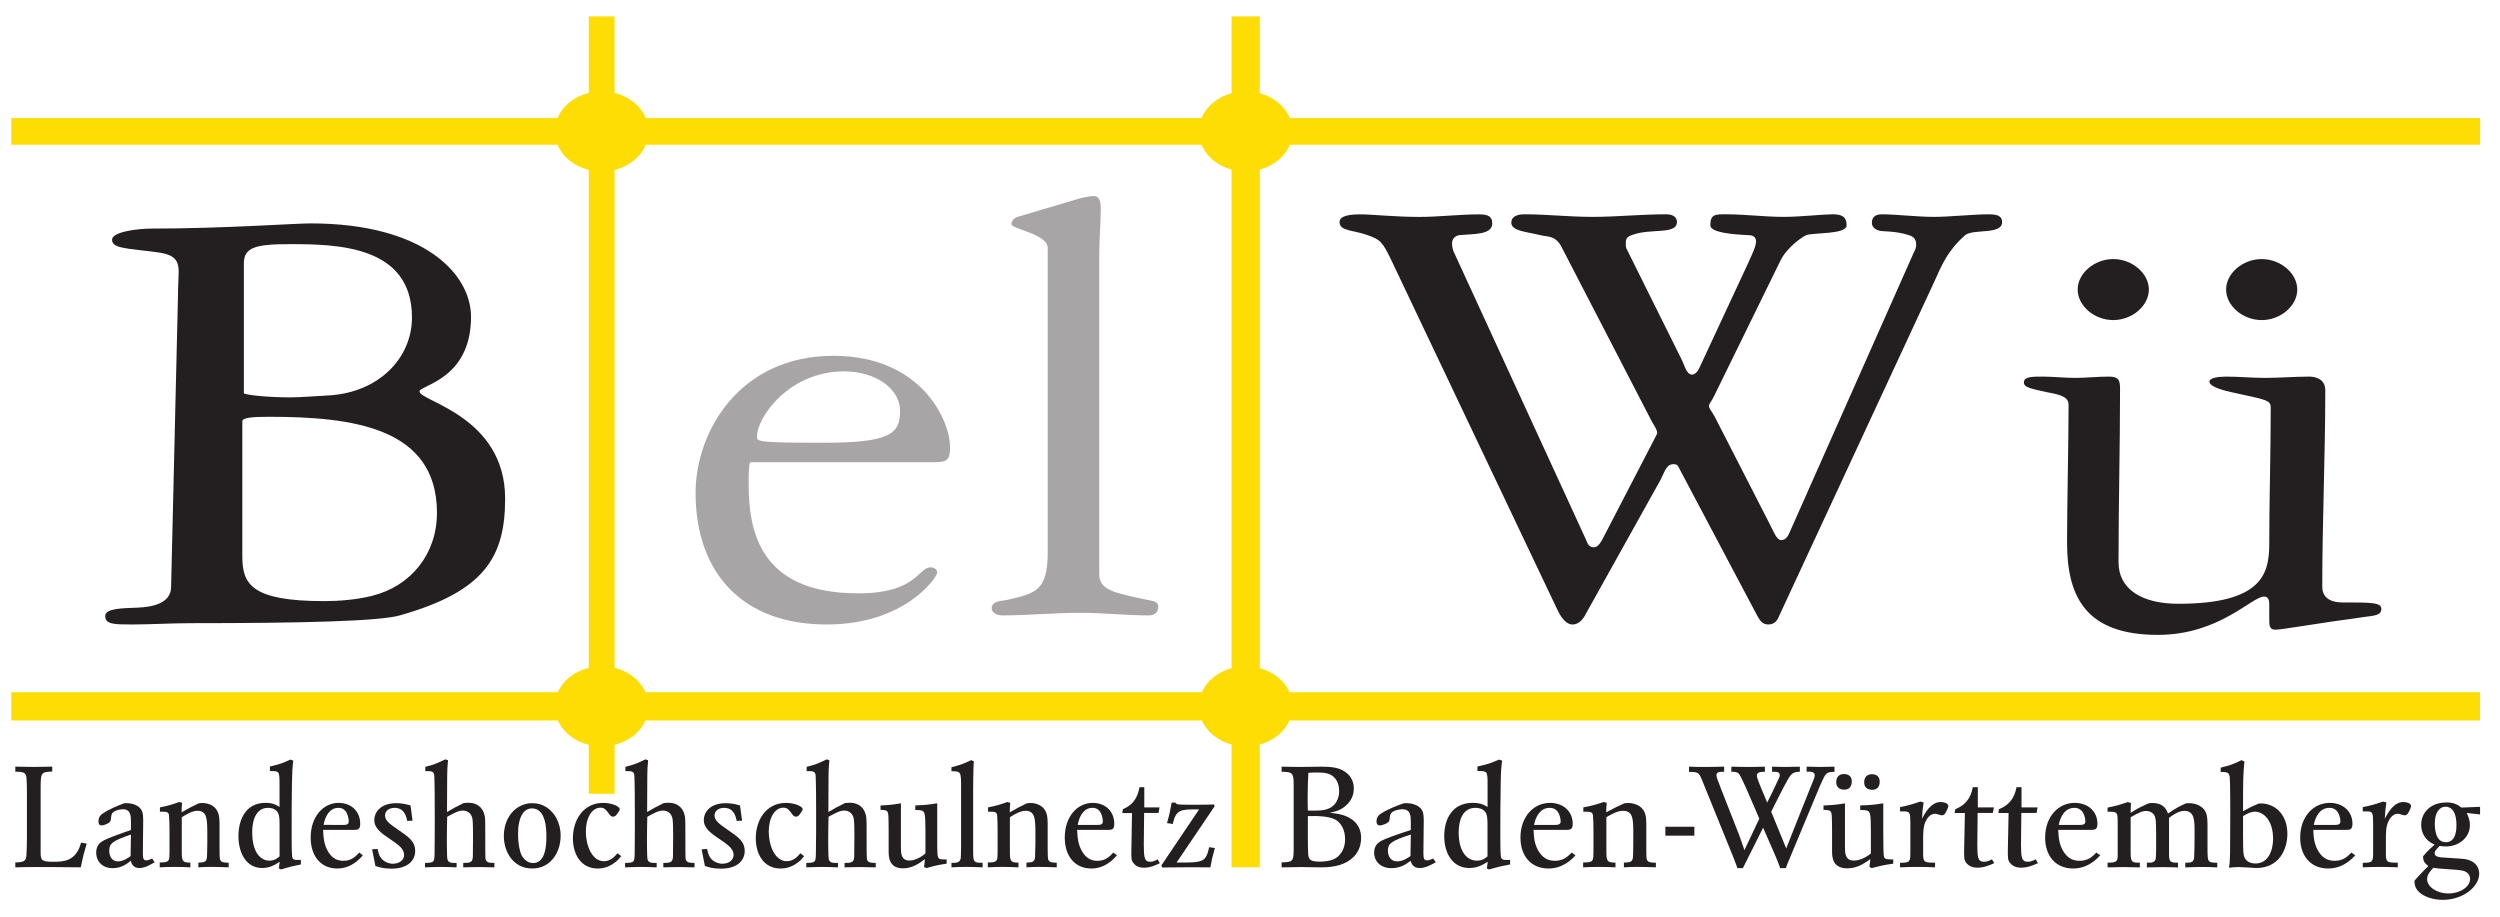 <?xml version="1.0" encoding="utf-8"?>
<!-- Generator: Adobe Illustrator 16.0.4, SVG Export Plug-In . SVG Version: 6.00 Build 0)  -->
<!DOCTYPE svg PUBLIC "-//W3C//DTD SVG 1.1//EN" "http://www.w3.org/Graphics/SVG/1.1/DTD/svg11.dtd">
<svg version="1.1" id="Layer_1" xmlns="http://www.w3.org/2000/svg" xmlns:xlink="http://www.w3.org/1999/xlink" x="0px" y="0px"
	 width="177.667px" height="65.165px" viewBox="27.833 -21.165 177.667 65.165"
	 enable-background="new 27.833 -21.165 177.667 65.165" xml:space="preserve">
<g id="g3039_1_">
	<g id="g3045_1_" transform="scale(1,-1)">
		<g>
			<path fill="none" d="M87.814-5.226c-3.875,0-6.188-3.229-6.188-4.659c0-0.324,0.105-0.416,4.681-0.416
				c4.737,0,5.491,0.6,5.491,2.261C91.798-6.472,90.076-5.226,87.814-5.226z"/>
			<path fill="#A7A5A6" d="M87.061-4.121c-6.673,0-9.795-5.397-9.795-9.731c0-5.767,3.392-9.364,9.311-9.364
				c5.597,0,7.858,3.366,7.858,3.689c0,0.232-0.215,0.37-0.484,0.37c-0.863,0-0.969-1.846-5.113-1.846
				c-6.566,0-7.802,3.828-7.802,7.704c0,0.739,0,1.337,0.106,1.615h13.13c0.917,0,1.077,0.23,1.077,1.061
				C95.349-8.641,93.251-4.121,87.061-4.121z M86.31-10.3c-4.576,0-4.683,0.092-4.683,0.416c0,1.43,2.313,4.659,6.189,4.659
				c2.262,0,3.984-1.247,3.984-2.813C91.798-9.701,91.044-10.3,86.31-10.3z"/>
			<path fill="#A7A5A6" d="M109.342-21.462c-2.368,0.507-3.39,0.69-3.39,1.845v22.6c0,1.154,0.107,2.26,0.107,3.321
				c0,0.324,0,0.923-0.484,0.923c-0.323,0-0.754-0.091-1.078-0.184l-4.357-1.292c-0.271-0.091-0.431-0.325-0.431-0.508
				c0-0.37,2.583-0.69,2.583-1.705v-21.633c0-2.768-0.914-2.905-2.85-3.367c-0.376-0.092-1.132-0.046-1.132-0.601
				c0-0.322,0.377-0.507,0.756-0.507c1.827,0,3.711,0.185,5.542,0.185c1.614,0,3.282-0.185,4.898-0.185
				c0.321,0,0.644,0.185,0.644,0.601C110.151-21.554,109.772-21.554,109.342-21.462z"/>
		</g>
		<g>
			<path fill="none" d="M113.225,10.878H73.727c-0.358-0.866-1.182-1.534-2.218-1.789v-35.383c1.015-0.249,1.828-0.894,2.198-1.734
				h39.539c0.357,0.816,1.136,1.444,2.11,1.711v35.43C114.361,9.384,113.573,10.037,113.225,10.878z"/>
			<path fill="#FDDD04" d="M119.498,10.878h84.587v1.897h-84.587c-0.348,0.842-1.136,1.495-2.134,1.765V20h-2.007v-5.459
				c-0.996-0.272-1.784-0.925-2.132-1.765H73.727c-0.358,0.866-1.182,1.533-2.218,1.789V20h-1.834v-5.436
				c-1.037-0.255-1.86-0.923-2.217-1.789H28.638v-1.897h38.821c0.357-0.866,1.18-1.534,2.217-1.789v-35.383
				c-1.016-0.249-1.828-0.894-2.196-1.734H28.638v-2.006h38.841c0.368-0.841,1.181-1.485,2.196-1.734v-3.474h1.834v3.474
				c1.017,0.249,1.831,0.893,2.198,1.734h39.536c0.358-0.817,1.138-1.446,2.111-1.712v-8.726h2.007v8.726
				c0.978,0.266,1.754,0.895,2.112,1.712h84.607v2.006h-84.606c-0.358,0.816-1.136,1.444-2.111,1.711v35.43
				C118.36,9.384,119.149,10.036,119.498,10.878z M113.247-28.028H73.708c-0.37,0.841-1.184,1.485-2.199,1.734V9.089
				c1.037,0.255,1.86,0.923,2.218,1.789h39.498c0.346-0.841,1.134-1.496,2.131-1.766v-35.43
				C114.382-26.582,113.604-27.212,113.247-28.028z"/>
		</g>
		<g>
			<path fill="none" d="M132.69-36.245c-1.178,0-1.191-1.464-1.191-1.736c0-1.494,0.674-2.018,1.293-2.018
				c0.374,0,0.574,0.152,0.758,0.303v2.259c0,0.455-0.024,0.698-0.148,0.889C133.2-36.276,132.867-36.245,132.69-36.245z"/>
			<path fill="none" d="M126.467-39.304c0-0.292,0.14-0.745,0.659-0.745c0.373,0,0.683,0.202,0.943,0.373l0.027,1.534
				C126.691-38.598,126.467-38.779,126.467-39.304z"/>
			<path fill="none" d="M51.242-6.934c3.552,0.23,5.867,2.675,5.867,5.536c0,5.119-5.328,5.212-8.666,5.212
				c-2.476,0-3.282-0.23-3.282-1.384v-9.224c0.377-0.14,1.775-0.278,3.282-0.278C49.2-7.072,50.328-6.981,51.242-6.934z"/>
			<path fill="none" d="M122.73-37.082c-0.499,0.262-1.295,0.262-1.952,0.252c0-0.493-0.012-2.342,0.026-2.723
				c0.037-0.374,0.16-0.516,0.822-0.516c0.868,0,1.178,0.272,1.29,0.363c0.372,0.334,0.51,0.785,0.51,1.229
				C123.423-37.77,123.114-37.294,122.73-37.082z"/>
			<path fill="none" d="M50.867-21.554c1.074,0,2.259,0.092,3.392,0.37c2.796,0.692,4.626,2.998,4.626,5.903
				c0,6.086-6.028,6.825-11.948,6.825c-1.076,0-1.885-0.045-1.885-0.323v-9.593C45.054-20.355,45.7-21.554,50.867-21.554z"/>
			<path fill="none" d="M138.744-37.202c0,0.22-0.089,0.553-0.261,0.745c-0.164,0.172-0.348,0.213-0.525,0.213
				c-0.667,0-1.005-0.644-1.104-1.211h1.503C138.556-37.455,138.744-37.438,138.744-37.202z"/>
			<path fill="none" d="M122.28-36.285c0.212,0.092,0.723,0.403,0.723,1.242c0,0.304-0.074,0.727-0.41,1.019
				c-0.25,0.212-0.548,0.292-1.157,0.292c-0.213,0-0.408-0.011-0.619-0.021c-0.026-0.514-0.05-0.907-0.05-1.623
				c0-0.353,0-0.706,0.012-1.061C121.499-36.447,121.896-36.457,122.28-36.285z"/>
			<path fill="none" d="M52.619-37.202c0,0.22-0.082,0.553-0.246,0.745c-0.153,0.172-0.33,0.213-0.496,0.213
				c-0.634,0-0.951-0.644-1.046-1.211h1.425C52.444-37.455,52.619-37.438,52.619-37.202z"/>
			<path fill="none" d="M46.887-36.245c-1.12,0-1.131-1.464-1.131-1.736c0-1.494,0.637-2.018,1.224-2.018
				c0.352,0,0.543,0.152,0.717,0.303v2.259c0,0.455-0.022,0.698-0.141,0.889C47.369-36.276,47.051-36.245,46.887-36.245z"/>
			<path fill="none" d="M35.595-39.304c0-0.292,0.129-0.745,0.623-0.745c0.354,0,0.647,0.202,0.894,0.373l0.024,1.534
				C35.808-38.598,35.595-38.779,35.595-39.304z"/>
			<path fill="none" d="M106.209-37.202c0,0.22-0.083,0.553-0.247,0.745c-0.154,0.172-0.329,0.213-0.495,0.213
				c-0.637,0-0.951-0.644-1.046-1.211h1.421C106.032-37.455,106.209-37.438,106.209-37.202z"/>
			<path fill="none" d="M176.032-37.202c0,0.22-0.089,0.553-0.263,0.745c-0.162,0.172-0.348,0.213-0.52,0.213
				c-0.671,0-1.007-0.644-1.106-1.211h1.504C175.844-37.455,176.032-37.438,176.032-37.202z"/>
			<path fill="none" d="M200.32-41.32c0-0.525,0.67-1.01,1.515-1.01c0.873,0,1.54,0.495,1.54,1.028c0,0.181-0.072,0.343-0.212,0.444
				c-0.212,0.173-0.47,0.192-1.266,0.244c-0.794,0.057-0.821,0.057-1.13,0.108C200.566-40.716,200.32-40.978,200.32-41.32z"/>
			<path fill="none" d="M65.595-36.285c-0.509-0.031-0.944-0.523-0.944-1.856c0-0.577,0.094-1.15,0.249-1.464
				c0.175-0.333,0.47-0.564,0.823-0.564c0.942,0,0.942,1.451,0.942,1.935C66.665-37.871,66.665-36.234,65.595-36.285z"/>
			<path fill="none" d="M188.082-36.518c-0.298,0-0.57-0.152-0.843-0.312v-1.292c0-0.819,0-1.293,0.061-1.525
				c0.076-0.322,0.36-0.554,0.821-0.554c0.906,0,1.253,0.929,1.253,1.744C189.374-37.082,188.654-36.518,188.082-36.518z"/>
			<path fill="none" d="M194.158-37.202c0,0.22-0.088,0.553-0.263,0.745c-0.161,0.172-0.345,0.213-0.52,0.213
				c-0.672,0-1.008-0.644-1.106-1.211h1.503C193.971-37.455,194.158-37.438,194.158-37.202z"/>
			<path fill="none" d="M201.599-36.162c-0.359-0.023-0.733-0.343-0.733-1.213c0-0.343,0.049-0.698,0.199-0.968
				c0.063-0.1,0.212-0.343,0.595-0.343c0.747,0,0.747,0.998,0.747,1.211c0,0.443-0.075,0.704-0.149,0.879
				C202.074-36.205,201.75-36.156,201.599-36.162z"/>
			<path fill="#231F20" d="M37.25-23.214c1.237,0,2.851,0.092,4.144,0.092c7.966,0,13.4,0.138,14.855,0.553
				c6.026,1.706,7.482,4.151,7.482,8.302c0,5.859-6.084,6.918-6.084,7.611c0,0.46,3.66,0.831,3.66,5.305
				c0,3.043-3.336,6.64-11.409,6.64c-1.132,0-6.191-0.368-11.303-0.368c-0.97,0-2.799-0.231-2.799-0.784
				c0-0.553,0.753-0.599,2.26-0.783c1.614-0.185,2.476-0.231,2.476-1.477c0-0.415-0.053-1.153-0.053-1.844l-0.486-20.574
				c0-1.106-1.182-1.43-2.368-1.476c-1.13-0.045-2.313-0.045-2.313-0.599C35.313-23.214,35.957-23.214,37.25-23.214z M45.162,2.43
				c0,1.154,0.807,1.384,3.282,1.384c3.337,0,8.666-0.092,8.666-5.212c0-2.86-2.315-5.306-5.867-5.536
				c-0.915-0.047-2.043-0.14-2.798-0.14c-1.507,0-2.905,0.14-3.282,0.278V2.43z M45.054-8.777c0,0.275,0.808,0.322,1.885,0.322
				c5.919,0,11.947-0.738,11.947-6.825c0-2.906-1.829-5.212-4.626-5.904c-1.132-0.275-2.316-0.37-3.392-0.37
				c-5.167,0-5.814,1.2-5.814,3.185V-8.777z"/>
			<path fill="#231F20" d="M188.564-1.582c1.346,0,2.529,1.014,2.529,2.169c0,1.152-1.184,2.167-2.529,2.167
				c-1.345,0-2.529-1.014-2.529-2.167C186.035-0.568,187.219-1.582,188.564-1.582z"/>
			<path fill="#231F20" d="M173.278-6.702c0.647-0.138,1.562-0.23,1.562-0.876c0-2.722-0.108-7.01-0.108-9.825
				c0-3.921,1.398-6.551,6.457-6.551c4.36,0,6.676,2.722,7.538,2.722c0.27,0,0.375-0.184,0.375-0.554v-1.062
				c0-0.414,0-0.737,0.431-0.737c0.485,0,2.692,0.415,6.457,0.923c0.809,0.092,1.078,0.186,1.078,0.553
				c0,0.461-0.7,0.461-2.798,0.461c-0.484,0-1.401,0.14-1.401,1.106c0,4.661,0.215,9.319,0.215,13.976
				c0,0.829-0.754,0.967-1.129,0.967c-1.078,0-2.102-0.091-3.176-0.091c-0.917,0-1.831,0.091-2.746,0.091
				c-0.591,0-1.184-0.091-1.184-0.366c0-0.37,1.131-0.647,1.56-0.741c2.53-0.553,2.797-0.553,2.797-1.106
				c0-3.273-0.106-6.593-0.106-9.872c-0.052-1.889-0.483-4.059-6.457-4.059c-2.639,0-4.253,1.061-4.253,2.953
				c0,4.106,0.108,8.21,0.108,12.315c0,0.646-0.108,0.876-0.809,0.876c-0.807,0-1.614-0.091-2.367-0.091
				c-0.807,0-1.56,0.091-2.315,0.091c-0.753,0-1.344,0-1.344-0.414C171.665-6.332,171.989-6.426,173.278-6.702z"/>
			<path fill="#231F20" d="M178.015-1.582c1.344,0,2.531,1.014,2.531,2.169c0,1.152-1.188,2.167-2.531,2.167
				s-2.529-1.014-2.529-2.167C175.486-0.568,176.671-1.582,178.015-1.582z"/>
			<path fill="#231F20" d="M146.768-11.822c0.148,0,0.293-0.045,0.342-0.185l5.617-10.609c0.193-0.323,0.338-0.598,0.773-0.598
				c0.389,0,0.583,0.229,0.681,0.413l11.091,23.894c0.582,1.292,0.97,2.26,2.229,3.366c0.581,0.461,2.618,0,2.618,0.923
				c0,0.459-0.39,0.553-0.973,0.553c-1.064,0-2.76-0.183-3.875-0.183c-1.209,0-2.712,0.183-3.68,0.183
				c-0.339,0-0.729-0.092-0.729-0.601c0-0.275,0.195-0.46,0.485-0.553c0.292-0.093,1.115,0,2.132-0.323
				c0.29-0.091,0.532-0.23,0.532-0.693c0-0.229-0.097-0.413-0.194-0.598l-8.862-19.971c-0.097-0.185-0.243-0.414-0.533-0.414
				c-0.34,0-0.534,0.597-0.873,1.244l-3.877,7.566c-0.241,0.412-0.389,0.552-0.389,0.736c0,0.141,0.196,0.323,0.389,0.738
				l4.701,9.595c0.483,0.968,1.597,1.707,1.84,1.799c0.629,0.185,2.855,0.045,2.855,0.692c0,0.645-0.387,0.784-1.016,0.784
				s-2.325-0.184-3.439-0.184c-1.404,0-2.762,0.184-4.117,0.184c-0.775,0-1.115,0-1.115-0.784c0-0.507,1.551-0.646,2.615-0.692
				c0.291,0,0.633-0.047,0.633-0.459c0-0.324-0.244-0.83-0.534-1.477l-3.392-7.288c-0.096-0.231-0.291-0.693-0.63-0.693
				c-0.387,0-0.534,0.693-0.727,1.062l-3.876,7.795c-0.096,0.14-0.096,0.323-0.096,0.459c0,0.232,0,0.461,0.436,0.601
				c1.309,0.507,3.197,0,3.197,0.923c0,0.459-0.438,0.553-0.772,0.553c-1.746,0-3.49-0.184-5.234-0.184
				c-1.646,0-3.244,0.184-4.843,0.184c-0.146,0-0.92,0-0.92-0.601c0-0.598,1.114-0.644,2.035-0.875c0.533-0.14,1.116,0,1.549-0.876
				l6.349-12.27c0.095-0.231,0.435-0.644,0.435-0.921c0-0.047-0.097-0.232-0.242-0.51l-3.681-7.101
				c-0.147-0.232-0.292-0.509-0.582-0.509c-0.34,0-0.436,0.23-0.582,0.599l-9.347,20.341c-0.096,0.185-0.146,0.46-0.146,0.644
				c0,0.37,0.241,0.553,0.533,0.6c0.968,0.093,2.324,0,2.324,0.829c0,0.462-0.244,0.646-0.92,0.646
				c-1.404,0-2.859-0.183-4.264-0.183c-1.695,0-3.341,0.183-4.215,0.183c-1.209,0-1.453-0.276-1.453-0.553
				c0-0.646,0.97-0.553,1.988-0.923c0.921-0.323,1.065-0.46,1.743-1.891l11.722-24.675c0.436-0.969,0.871-1.107,1.113-1.107
				c0.387,0,0.679,0.321,0.822,0.553l5.426,9.732C146.139-12.375,146.24-11.822,146.768-11.822z"/>
			<path fill="#231F20" d="M31.603-40.078c-0.848,0-0.882,0.121-0.882,0.714v4.643c0.011,0.979,0.047,1.019,0.825,1.059v0.344
				c-0.436-0.01-0.883-0.02-1.319-0.02c-0.435,0-0.86,0.01-1.306,0.02v-0.354c0.518-0.021,0.729-0.03,0.789-0.383
				c0.023-0.171,0.035-0.666,0.035-0.867v-3.542c0-0.374-0.012-0.871-0.035-1.162c-0.012-0.19-0.059-0.302-0.153-0.382
				c-0.118-0.072-0.164-0.092-0.636-0.123v-0.342c0.542,0.011,0.812,0.021,1.471,0.021c0.424,0,1.353,0,3.178-0.021
				c0.165,0.766,0.213,0.979,0.424,1.686l-0.401,0.069C33.242-40.078,32.299-40.078,31.603-40.078z"/>
			<path fill="#231F20" d="M38.233-39.979c-0.236,0-0.236,0.193-0.247,0.495l0.023,2.25c0,0.404,0,0.687-0.188,0.929
				c-0.246,0.312-0.742,0.424-1.165,0.385c-0.424-0.162-1.106-0.434-1.519-0.729c-0.118-0.069-0.305-0.229-0.305-0.553
				c0-0.253,0.119-0.292,0.235-0.292c0.142,0,0.459,0.13,0.555,0.231c0.081,0.08,0.081,0.108,0.116,0.422
				c0.025,0.172,0.071,0.323,0.483,0.446c0.059,0.011,0.201,0.049,0.354,0.049c0.564,0,0.564-0.507,0.564-0.917v-0.557
				c-0.775-0.273-1.731-0.593-2.072-0.825c-0.105-0.072-0.399-0.264-0.399-0.797c0-0.567,0.413-1.091,1.165-1.091
				c0.636,0,1.023,0.312,1.295,0.523c0.046-0.181,0.153-0.514,0.612-0.514c0.389,0,0.789,0.241,1.083,0.412l-0.176,0.264
				C38.539-39.897,38.362-39.979,38.233-39.979z M37.114-39.676c-0.247-0.171-0.542-0.373-0.894-0.373
				c-0.494,0-0.623,0.453-0.623,0.745c0,0.524,0.212,0.706,1.542,1.162L37.114-39.676z"/>
			<path fill="#231F20" d="M43.459-39.856c-0.024,0.13-0.024,0.645-0.024,0.807v1.734c-0.012,0.437-0.023,1.001-0.647,1.294
				c-0.271,0.121-0.53,0.142-0.825,0.101c-0.529-0.253-0.706-0.343-1.223-0.646c0,0.353,0.011,0.412,0.035,0.675l-0.199,0.062
				c-0.601-0.213-0.754-0.254-1.378-0.385v-0.304c0.471,0,0.612,0,0.647-0.262c0.023-0.213,0.035-0.688,0.035-1.221v-1
				c0-0.364,0-0.533-0.012-0.765c-0.023-0.304-0.178-0.364-0.684-0.364v-0.343c0.341,0.021,0.695,0.029,1.037,0.029
				c0.376,0,0.765-0.008,1.142-0.029v0.334c-0.6,0-0.612,0.132-0.612,0.887v2.342c0.377,0.231,0.753,0.455,1.118,0.455
				c0.672,0,0.682-0.607,0.696-1.394v-0.927c-0.012-0.687-0.012-0.839-0.023-0.949c-0.025-0.384-0.2-0.395-0.612-0.414v-0.333
				c0.27,0.011,0.471,0.031,0.883,0.031c0.458,0,0.846-0.021,1.271-0.031v0.325C43.696-40.132,43.507-40.12,43.459-39.856z"/>
			<path fill="#231F20" d="M48.594-39.676c-0.035,0.283-0.035,1.17-0.035,1.513c0,1.149,0,2.532,0.022,3.673
				c0.013,0.827,0.035,1.091,0.094,1.596l-0.199,0.079c-0.601-0.271-0.741-0.323-1.46-0.494v-0.321c0.659,0,0.682,0,0.682-0.899
				v-1.655c-0.211,0.132-0.447,0.293-1,0.293c-1.401,0-1.92-1.182-1.92-2.371c0-1.171,0.542-2.259,1.682-2.259
				c0.564,0,0.918,0.231,1.249,0.444l-0.059-0.476l0.164-0.071c0.612,0.191,0.8,0.235,1.4,0.355v0.321h-0.258
				C48.768-39.948,48.617-39.938,48.594-39.676z M47.698-39.696c-0.176-0.151-0.366-0.303-0.717-0.303
				c-0.588,0-1.224,0.523-1.224,2.018c0,0.272,0.011,1.736,1.131,1.736c0.165,0,0.483-0.031,0.672-0.303
				c0.118-0.191,0.141-0.435,0.141-0.888v-2.261H47.698z"/>
			<path fill="#231F20" d="M52.243-40.009c-0.378,0-0.755,0.12-1.061,0.605c-0.341,0.532-0.364,1.108-0.387,1.593h2.225
				c0.282,0,0.411,0.063,0.411,0.436c0,0.868-0.624,1.482-1.531,1.482c-1.105,0-1.988-0.988-1.988-2.463
				c0-1.361,0.755-2.201,1.884-2.201c1.001,0,1.613,0.688,1.824,0.94l-0.259,0.192C53.114-39.696,52.809-40.009,52.243-40.009z
				 M51.876-36.245c0.166,0,0.341-0.04,0.496-0.212c0.165-0.192,0.246-0.525,0.246-0.745c0-0.235-0.174-0.256-0.363-0.256H50.83
				C50.925-36.891,51.242-36.245,51.876-36.245z"/>
			<path fill="#231F20" d="M56.14-37.811c-0.625,0.425-0.943,0.668-0.943,1.019c0,0.293,0.234,0.545,0.683,0.545
				c0.682,0,0.825-0.606,0.893-0.929l0.379,0.021l-0.144,1.08c-0.293,0.081-0.586,0.16-1.011,0.16c-1.199,0-1.564-0.726-1.564-1.18
				c0-0.607,0.47-0.938,1.212-1.434c0.481-0.334,0.906-0.614,0.906-1.059c0-0.326-0.28-0.628-0.789-0.628
				c-0.305,0-0.553,0.121-0.706,0.252c-0.271,0.231-0.332,0.534-0.389,0.8l-0.39-0.031l0.236-1.182
				c0.305-0.1,0.589-0.191,1.142-0.191c1.235,0,1.684,0.654,1.684,1.251C57.341-38.626,56.868-38.312,56.14-37.811z"/>
			<path fill="#231F20" d="M62.332-39.828c-0.011,0.144-0.011,0.777-0.011,0.948c0,1.474,0,1.737-0.023,1.947
				c-0.05,0.384-0.214,0.676-0.483,0.857c-0.273,0.181-0.588,0.222-1.024,0.173c-0.579-0.284-0.72-0.364-1.19-0.639l0.012,2.574
				c0.012,0.504,0.012,0.595,0.06,1.101l-0.189,0.069c-0.646-0.313-0.8-0.373-1.425-0.533v-0.304c0.398,0,0.565,0,0.625-0.222
				c0.046-0.213,0.046-2.462,0.046-2.927c0-0.866,0-1.735-0.012-2.601c-0.012-0.737-0.012-0.758-0.683-0.777v-0.313
				c0.389,0.011,0.765,0.031,1.141,0.031c0.377,0,0.765-0.021,1.106-0.031v0.313c-0.364,0-0.565,0-0.646,0.241
				c-0.047,0.133-0.047,1.243-0.047,1.424c0,0.516,0.012,1.068,0.024,1.616c0.508,0.28,0.813,0.442,1.118,0.442
				c0.341,0,0.625-0.213,0.684-0.626c0.034-0.23,0.034-1.019,0.034-1.28c0-0.363-0.011-1.23-0.011-1.374
				c-0.025-0.394-0.166-0.443-0.684-0.443v-0.313c0.389,0.011,0.777,0.021,1.177,0.021c0.34,0,0.697-0.01,1.037-0.021v0.313
				C62.604-40.15,62.366-40.15,62.332-39.828z"/>
			<path fill="#231F20" d="M65.582-35.913c-0.282,0-0.646-0.121-0.884-0.262c-0.729-0.437-1.06-1.253-1.06-2.068
				c0-1.079,0.625-2.313,2.024-2.313c1.238,0,2.014,1.062,2.014,2.344c0,0.998-0.529,1.595-0.637,1.695
				C66.522-35.952,65.935-35.913,65.582-35.913z M65.722-40.17c-0.353,0-0.647,0.231-0.823,0.564
				c-0.154,0.313-0.25,0.887-0.25,1.464c0,1.332,0.437,1.825,0.944,1.856c1.069,0.051,1.069-1.586,1.069-1.947
				C66.665-38.719,66.665-40.17,65.722-40.17z"/>
			<path fill="#231F20" d="M70.75-40.039c-0.836,0-1.284,1.1-1.284,2.108c0,0.989,0.438,1.696,1.036,1.696
				c0.282,0,0.378-0.12,0.611-0.435c0.072-0.102,0.154-0.203,0.284-0.203c0.162,0,0.234,0.102,0.376,0.314
				c0.048,0.06,0.104,0.14,0.104,0.221c0,0.181-0.539,0.444-1.175,0.444c-1.438,0-2.155-1.242-2.155-2.512
				c0-1.12,0.553-2.152,1.765-2.152c0.52,0,0.931,0.203,1.247,0.446c0.202,0.162,0.309,0.293,0.425,0.435l-0.271,0.203
				C71.528-39.696,71.232-40.039,70.75-40.039z"/>
			<path fill="#231F20" d="M76.553-39.828c-0.011,0.144-0.011,0.777-0.011,0.948c0,1.474,0,1.737-0.026,1.947
				c-0.046,0.384-0.212,0.676-0.481,0.857c-0.271,0.181-0.588,0.222-1.023,0.173c-0.576-0.284-0.72-0.364-1.189-0.639l0.012,2.574
				c0.011,0.504,0.011,0.595,0.058,1.101l-0.187,0.069c-0.647-0.313-0.804-0.373-1.427-0.533v-0.304c0.4,0,0.565,0,0.623-0.222
				c0.048-0.213,0.048-2.462,0.048-2.927c0-0.866,0-1.735-0.012-2.601c-0.011-0.737-0.011-0.758-0.682-0.777v-0.313
				c0.387,0.011,0.765,0.031,1.139,0.031c0.379,0,0.767-0.021,1.106-0.031v0.313c-0.364,0-0.564,0-0.646,0.241
				c-0.044,0.133-0.044,1.243-0.044,1.424c0,0.516,0.012,1.068,0.023,1.616c0.508,0.28,0.812,0.442,1.117,0.442
				c0.342,0,0.625-0.213,0.683-0.626c0.037-0.23,0.037-1.019,0.037-1.28c0-0.363-0.012-1.23-0.012-1.374
				c-0.026-0.394-0.165-0.443-0.685-0.443v-0.313c0.39,0.011,0.776,0.021,1.178,0.021c0.341,0,0.696-0.01,1.038-0.021v0.313
				C76.826-40.15,76.587-40.15,76.553-39.828z"/>
			<path fill="#231F20" d="M79.555-37.811c-0.624,0.425-0.941,0.668-0.941,1.019c0,0.293,0.235,0.545,0.683,0.545
				c0.684,0,0.825-0.606,0.894-0.929l0.379,0.021l-0.144,1.08c-0.292,0.081-0.588,0.16-1.012,0.16c-1.2,0-1.564-0.726-1.564-1.18
				c0-0.607,0.47-0.938,1.212-1.434c0.481-0.334,0.906-0.614,0.906-1.059c0-0.326-0.281-0.628-0.789-0.628
				c-0.307,0-0.553,0.121-0.708,0.252c-0.269,0.231-0.327,0.534-0.387,0.8l-0.389-0.031l0.234-1.182
				c0.307-0.1,0.59-0.191,1.144-0.191c1.235,0,1.684,0.654,1.684,1.251C80.759-38.626,80.285-38.312,79.555-37.811z"/>
			<path fill="#231F20" d="M83.749-40.039c-0.837,0-1.284,1.1-1.284,2.108c0,0.989,0.437,1.696,1.035,1.696
				c0.282,0,0.378-0.12,0.613-0.435c0.07-0.102,0.152-0.203,0.282-0.203c0.164,0,0.233,0.102,0.375,0.314
				c0.05,0.06,0.106,0.14,0.106,0.221c0,0.181-0.542,0.444-1.179,0.444c-1.435,0-2.154-1.242-2.154-2.512
				c0-1.12,0.556-2.152,1.768-2.152c0.517,0,0.931,0.203,1.248,0.446c0.2,0.162,0.306,0.293,0.423,0.435l-0.271,0.203
				C84.524-39.696,84.229-40.039,83.749-40.039z"/>
			<path fill="#231F20" d="M89.435-39.828c-0.013,0.144-0.013,0.777-0.013,0.948c0,1.474,0,1.737-0.026,1.947
				c-0.045,0.384-0.212,0.676-0.481,0.857c-0.271,0.181-0.587,0.222-1.022,0.173c-0.577-0.284-0.719-0.364-1.189-0.639l0.011,2.574
				c0.012,0.504,0.012,0.595,0.058,1.101l-0.186,0.069c-0.648-0.313-0.802-0.373-1.427-0.533v-0.304c0.4,0,0.565,0,0.625-0.222
				c0.048-0.213,0.048-2.462,0.048-2.927c0-0.866,0-1.735-0.016-2.601c-0.011-0.737-0.011-0.758-0.682-0.777v-0.313
				c0.39,0.011,0.766,0.031,1.142,0.031c0.377,0,0.765-0.021,1.108-0.031v0.313c-0.367,0-0.566,0-0.648,0.241
				c-0.046,0.133-0.046,1.243-0.046,1.424c0,0.516,0.013,1.068,0.023,1.616c0.505,0.28,0.814,0.442,1.118,0.442
				c0.341,0,0.626-0.213,0.684-0.626c0.036-0.23,0.036-1.019,0.036-1.28c0-0.363-0.013-1.23-0.013-1.374
				c-0.024-0.394-0.165-0.443-0.684-0.443v-0.313c0.39,0.011,0.776,0.021,1.177,0.021c0.342,0,0.697-0.01,1.037-0.021v0.313
				C89.704-40.15,89.468-40.15,89.435-39.828z"/>
			<path fill="#231F20" d="M94.45-39.393c-0.012,0.19-0.012,0.412-0.012,1.31v2.162c-0.638-0.101-0.79-0.121-1.557-0.152v-0.324
				c0.637-0.009,0.671-0.04,0.707-0.758c0-0.239,0.013-0.483,0.013-0.725v-1.605c-0.163-0.143-0.637-0.505-1.141-0.505
				c-0.602,0-0.602,0.546-0.602,0.969v3.098c-0.614-0.102-0.764-0.121-1.448-0.152v-0.312c0.329-0.012,0.507-0.021,0.542-0.275
				c0.035-0.18,0.035-1.129,0.035-1.381v-1.271c0-0.383,0-1.231,1.022-1.231c0.671,0,1.166,0.364,1.557,0.656l-0.061-0.566
				l0.165-0.069c0.694,0.19,0.847,0.222,1.437,0.312v0.302C94.542-39.919,94.472-39.919,94.45-39.393z"/>
			<path fill="#231F20" d="M97.016-39.837c-0.024,0.12-0.024,0.484-0.024,0.726v4.087c0,0.242,0.012,1.473,0.024,1.655l0.022,0.423
				l-0.174,0.092c-0.637-0.294-0.79-0.345-1.415-0.505v-0.284c0.672-0.009,0.685-0.009,0.685-1.148v-4.3
				c-0.013-0.504-0.013-0.645-0.025-0.726c-0.046-0.314-0.261-0.343-0.659-0.343v-0.313c0.365,0.021,0.742,0.031,1.106,0.031
				c0.367,0,0.73-0.021,1.109-0.031v0.323C97.263-40.15,97.064-40.15,97.016-39.837z"/>
			<path fill="#231F20" d="M102.315-39.856c-0.027,0.13-0.027,0.645-0.027,0.807v1.734c-0.011,0.437-0.022,1.001-0.645,1.294
				c-0.272,0.121-0.528,0.142-0.825,0.101c-0.529-0.253-0.707-0.343-1.224-0.646c0,0.353,0.01,0.412,0.034,0.675l-0.202,0.062
				c-0.597-0.213-0.754-0.254-1.377-0.385v-0.304c0.47,0,0.613,0,0.65-0.262c0.021-0.213,0.032-0.688,0.032-1.221v-1
				c0-0.364,0-0.533-0.015-0.765c-0.021-0.304-0.173-0.364-0.683-0.364v-0.343c0.342,0.021,0.697,0.029,1.037,0.029
				c0.377,0,0.767-0.008,1.142-0.029v0.334c-0.6,0-0.61,0.132-0.61,0.887v2.342c0.375,0.231,0.753,0.455,1.117,0.455
				c0.672,0,0.683-0.607,0.697-1.394v-0.927c-0.015-0.687-0.015-0.839-0.025-0.949c-0.024-0.384-0.201-0.395-0.611-0.414v-0.333
				c0.271,0.011,0.469,0.031,0.882,0.031c0.46,0,0.85-0.021,1.271-0.031v0.325C102.549-40.132,102.359-40.12,102.315-39.856z"/>
			<path fill="#231F20" d="M105.833-40.009c-0.377,0-0.752,0.12-1.06,0.605c-0.342,0.532-0.367,1.108-0.39,1.593h2.227
				c0.281,0,0.411,0.063,0.411,0.436c0,0.868-0.624,1.482-1.531,1.482c-1.106,0-1.988-0.988-1.988-2.463
				c0-1.361,0.753-2.201,1.883-2.201c1.001,0,1.613,0.688,1.825,0.94l-0.258,0.192C106.704-39.696,106.398-40.009,105.833-40.009z
				 M105.467-36.245c0.166,0,0.341-0.04,0.495-0.212c0.164-0.192,0.247-0.525,0.247-0.745c0-0.235-0.178-0.256-0.367-0.256h-1.421
				C104.516-36.891,104.833-36.245,105.467-36.245z"/>
			<path fill="#231F20" d="M109.578-40.078c-0.447,0-0.447,0.361-0.459,1.241l0.024,2.229h1.024l0.07,0.395h-1.082v1.435h-0.342
				c-0.06-0.312-0.2-1.161-1.177-1.563l-0.049-0.275h0.695l-0.045-2.534c-0.015-0.645-0.015-0.837,0.162-1.037
				c0.165-0.213,0.425-0.315,0.718-0.315c0.449,0,0.824,0.171,1.141,0.324l-0.152,0.271
				C109.929-39.999,109.766-40.078,109.578-40.078z"/>
			<path fill="#231F20" d="M111.45-40.132l2.707,4.005l-0.058,0.122c-0.366-0.01-0.73-0.021-1.144-0.021
				c-0.28,0-1.117,0-1.364,0.021c-0.165,0.023-0.189,0.07-0.215,0.132h-0.279c-0.118-0.656-0.141-0.797-0.33-1.453l0.409-0.068
				c0.238,1.046,0.554,1.046,1.873,1.037l-2.685-3.986l0.072-0.141c1.729,0.02,2.012,0.02,3.413,0.01
				c0.095,0.515,0.13,0.698,0.319,1.371l-0.4,0.063C113.521-40.132,113.332-40.141,111.45-40.132z"/>
			<path fill="#231F20" d="M123.871-37.043c-0.533,0.364-1.217,0.413-1.554,0.444c0.286,0.051,0.797,0.161,1.191,0.535
				c0.512,0.463,0.536,0.987,0.536,1.211c0,0.401-0.162,0.807-0.513,1.089c-0.483,0.395-1.091,0.444-1.799,0.444
				c-0.525-0.01-1.046-0.01-1.565-0.02c-0.425,0-0.832,0.01-1.254,0.02v-0.362c0.818,0,0.857-0.121,0.857-0.971v-4.72
				c-0.028-0.646-0.076-0.738-0.857-0.748v-0.354c0.457,0.011,0.932,0.021,1.401,0.021c0.214,0,1.17-0.021,1.355-0.021
				c0.437,0,1.578,0,2.311,0.697c0.236,0.222,0.584,0.665,0.584,1.401C124.568-37.871,124.356-37.356,123.871-37.043z
				 M120.816-33.754c0.211,0.011,0.406,0.021,0.619,0.021c0.609,0,0.907-0.082,1.157-0.292c0.336-0.292,0.41-0.715,0.41-1.019
				c0-0.837-0.511-1.15-0.723-1.242c-0.384-0.172-0.781-0.161-1.502-0.152c-0.012,0.353-0.012,0.705-0.012,1.061
				C120.766-34.661,120.79-34.268,120.816-33.754z M122.914-39.708c-0.109-0.091-0.422-0.36-1.29-0.36
				c-0.659,0-0.782,0.14-0.82,0.514c-0.037,0.383-0.025,2.231-0.025,2.725c0.655,0.009,1.452,0.009,1.949-0.252
				c0.387-0.214,0.696-0.688,0.696-1.394C123.423-38.92,123.289-39.372,122.914-39.708z"/>
			<path fill="#231F20" d="M129.25-39.979c-0.248,0-0.248,0.193-0.26,0.495l0.024,2.25c0,0.404,0,0.687-0.199,0.929
				c-0.261,0.312-0.783,0.424-1.23,0.385c-0.446-0.162-1.166-0.434-1.602-0.729c-0.123-0.069-0.326-0.229-0.326-0.553
				c0-0.253,0.129-0.292,0.252-0.292c0.149,0,0.483,0.13,0.584,0.231c0.087,0.08,0.087,0.108,0.122,0.422
				c0.027,0.172,0.075,0.323,0.51,0.446c0.062,0.011,0.212,0.049,0.375,0.049c0.595,0,0.595-0.507,0.595-0.917v-0.557
				c-0.821-0.273-1.826-0.593-2.186-0.825c-0.112-0.072-0.421-0.264-0.421-0.797c0-0.567,0.432-1.091,1.229-1.091
				c0.671,0,1.08,0.312,1.368,0.523c0.048-0.181,0.16-0.514,0.645-0.514c0.408,0,0.832,0.241,1.142,0.412l-0.187,0.264
				C129.574-39.897,129.388-39.979,129.25-39.979z M128.07-39.676c-0.261-0.171-0.57-0.373-0.943-0.373
				c-0.52,0-0.659,0.453-0.659,0.745c0,0.524,0.224,0.706,1.628,1.162L128.07-39.676z"/>
			<path fill="#231F20" d="M134.494-39.676c-0.037,0.283-0.037,1.17-0.037,1.513c0,1.149,0,2.532,0.027,3.673
				c0.012,0.827,0.036,1.091,0.098,1.596l-0.212,0.079c-0.637-0.271-0.781-0.323-1.54-0.494v-0.321c0.695,0,0.72,0,0.72-0.899
				v-1.655c-0.223,0.132-0.473,0.293-1.057,0.293c-1.478,0-2.024-1.182-2.024-2.371c0-1.171,0.572-2.259,1.777-2.259
				c0.597,0,0.968,0.231,1.315,0.444l-0.06-0.476l0.172-0.071c0.646,0.191,0.844,0.235,1.479,0.355v0.321h-0.274
				C134.682-39.948,134.519-39.938,134.494-39.676z M133.549-39.696c-0.187-0.151-0.385-0.303-0.759-0.303
				c-0.62,0-1.293,0.523-1.293,2.018c0,0.272,0.015,1.736,1.191,1.736c0.176,0,0.511-0.031,0.709-0.303
				c0.124-0.191,0.148-0.435,0.148-0.888v-2.261H133.549z"/>
			<path fill="#231F20" d="M138.346-40.009c-0.398,0-0.794,0.12-1.119,0.605c-0.361,0.532-0.387,1.108-0.408,1.593h2.347
				c0.299,0,0.435,0.063,0.435,0.436c0,0.868-0.656,1.482-1.614,1.482c-1.167,0-2.1-0.988-2.1-2.463
				c0-1.361,0.796-2.201,1.986-2.201c1.06,0,1.703,0.688,1.925,0.94l-0.272,0.192C139.264-39.696,138.941-40.009,138.346-40.009z
				 M137.958-36.245c0.178,0,0.361-0.04,0.525-0.212c0.172-0.192,0.261-0.525,0.261-0.745c0-0.235-0.188-0.256-0.387-0.256h-1.503
				C136.955-36.891,137.291-36.245,137.958-36.245z"/>
			<path fill="#231F20" d="M144.854-39.856c-0.024,0.13-0.024,0.645-0.024,0.807v1.734c-0.013,0.437-0.024,1.001-0.685,1.294
				c-0.285,0.121-0.559,0.142-0.867,0.101c-0.561-0.253-0.748-0.343-1.295-0.646c0,0.353,0.014,0.412,0.037,0.675l-0.21,0.062
				c-0.637-0.213-0.797-0.254-1.456-0.385v-0.304c0.499,0,0.646,0,0.686-0.262c0.023-0.213,0.036-0.688,0.036-1.221v-1
				c0-0.364,0-0.533-0.014-0.765c-0.024-0.304-0.187-0.364-0.72-0.364v-0.343c0.361,0.021,0.733,0.029,1.092,0.029
				c0.398,0,0.809-0.008,1.205-0.029v0.334c-0.632,0-0.646,0.132-0.646,0.887v2.342c0.397,0.231,0.797,0.455,1.182,0.455
				c0.707,0,0.719-0.607,0.73-1.394v-0.927c-0.009-0.687-0.009-0.839-0.023-0.949c-0.024-0.384-0.21-0.395-0.644-0.414v-0.333
				c0.285,0.011,0.496,0.031,0.932,0.031c0.484,0,0.893-0.021,1.341-0.031v0.325C145.103-40.132,144.906-40.12,144.854-39.856z"/>
			<rect x="146.185" y="-37.589" fill="#231F20" width="2.062" height="-0.634"/>
			<path fill="#231F20" d="M158.202-33.693v0.374c-0.335-0.01-0.683-0.02-1.02-0.02c-0.309,0-0.635,0.01-0.957,0.02v-0.354
				c0.312,0,0.575,0,0.575-0.263c0-0.08-0.025-0.171-0.063-0.264c-0.06-0.169-0.138-0.352-0.211-0.522
				c-0.099-0.251-1.653-4.138-1.752-4.408l-1.068,2.612c0.273,0.536,0.83,1.665,1.167,2.259c0.249,0.435,0.396,0.577,0.869,0.577
				v0.362c-0.349-0.01-0.696-0.02-1.031-0.02c-0.322,0-0.635,0.01-0.944,0.02v-0.362c0.337,0,0.548,0,0.548-0.242
				c0-0.092-0.036-0.183-0.125-0.354c-0.372-0.799-0.411-0.878-0.769-1.595l-0.448,1.08c-0.062,0.16-0.199,0.483-0.248,0.645
				c-0.014,0.069-0.037,0.132-0.037,0.192c0,0.273,0.31,0.273,0.57,0.273v0.362c-0.484-0.01-0.808-0.02-1.166-0.02
				c-0.411,0-0.809,0.01-1.218,0.02v-0.362c0.47,0,0.52-0.021,0.793-0.606l0.298-0.645l0.896-2.078l-1.057-2.24
				c-0.161,0.463-0.212,0.635-0.397,1.131c-0.234,0.616-1.317,3.331-1.516,3.886c-0.037,0.099-0.075,0.219-0.075,0.312
				c-0.014,0.251,0.298,0.242,0.546,0.242v0.363c-0.447-0.01-0.893-0.021-1.354-0.021c-0.385,0-0.733,0-1.143,0.021v-0.374
				c0.622,0,0.697-0.029,0.907-0.533c0.273-0.665,1.812-4.461,2.199-5.42c0.187-0.474,0.234-0.593,0.335-0.887h0.386l1.44,2.876
				c0.298-0.676,0.597-1.361,0.895-2.05c0.162-0.393,0.175-0.433,0.323-0.826h0.398c0.087,0.253,0.11,0.333,0.235,0.605l2.198,5.268
				C157.591-33.743,157.606-33.693,158.202-33.693z"/>
			<path fill="#231F20" d="M161.708-39.637c-0.051,0.265-0.036,3.158-0.036,3.713c-0.658-0.1-0.833-0.121-1.639-0.151v-0.322
				c0.668-0.012,0.707-0.041,0.745-0.76c0-0.241,0.012-0.481,0.012-0.725v-1.605c-0.173-0.142-0.671-0.505-1.204-0.505
				c-0.637,0-0.637,0.546-0.637,0.97v3.095c-0.645-0.101-0.819-0.12-1.525-0.15v-0.312c0.349-0.01,0.532-0.021,0.571-0.275
				c0.037-0.182,0.037-1.139,0.037-1.379v-1.272c0-0.384,0-1.231,1.093-1.231c0.708,0,1.229,0.375,1.626,0.657l-0.062-0.567
				l0.175-0.07c0.733,0.191,0.893,0.223,1.517,0.312v0.303C161.878-39.909,161.745-39.909,161.708-39.637z"/>
			<path fill="#231F20" d="M158.328-34.418c0-0.335,0.211-0.536,0.572-0.536c0.348,0,0.534,0.215,0.534,0.597
				c0,0.443-0.372,0.514-0.547,0.514C158.328-33.844,158.328-34.328,158.328-34.418z"/>
			<path fill="#231F20" d="M160.314-34.439c0-0.334,0.213-0.524,0.572-0.524c0.348,0,0.533,0.211,0.533,0.584
				c0,0.456-0.372,0.524-0.546,0.524C160.314-33.863,160.314-34.348,160.314-34.439z"/>
			<path fill="#231F20" d="M165.756-35.831c-0.682,0-1.106-0.747-1.329-1.19c0.025,0.533,0.036,0.645,0.111,1.16l-0.236,0.061
				c-0.695-0.233-0.857-0.274-1.44-0.396v-0.302h0.298c0.422-0.009,0.422-0.111,0.436-0.825v-2.101c0-0.654-0.037-0.727-0.733-0.727
				v-0.323c0.409,0.021,0.831,0.031,1.242,0.031c0.425,0,0.783-0.011,1.246-0.031v0.333c-0.734,0-0.846,0.012-0.846,0.596v1.001
				c0,0.505,0,0.938,0.161,1.301c0.085,0.181,0.296,0.577,0.685,0.577c0.048,0,0.097-0.012,0.134-0.022
				c0.112-0.03,0.287-0.091,0.347-0.091c0.103,0,0.189,0.05,0.265,0.181c0.172,0.304,0.197,0.456,0.197,0.485
				C166.292-35.913,165.966-35.831,165.756-35.831z"/>
			<path fill="#231F20" d="M168.838-40.078c-0.474,0-0.474,0.361-0.484,1.241l0.025,2.229h1.081l0.072,0.395h-1.141v1.435h-0.359
				c-0.063-0.312-0.212-1.161-1.244-1.563l-0.051-0.272h0.734l-0.051-2.533c-0.013-0.645-0.013-0.838,0.174-1.038
				c0.175-0.214,0.448-0.315,0.762-0.315c0.468,0,0.868,0.173,1.202,0.324l-0.159,0.271
				C169.21-39.999,169.036-40.078,168.838-40.078z"/>
			<path fill="#231F20" d="M171.945-40.078c-0.473,0-0.473,0.361-0.485,1.241l0.024,2.229h1.082l0.072,0.395h-1.141v1.435h-0.359
				c-0.063-0.312-0.211-1.161-1.246-1.563l-0.047-0.272h0.732l-0.051-2.533c-0.011-0.645-0.011-0.838,0.174-1.038
				c0.177-0.214,0.448-0.315,0.759-0.315c0.472,0,0.872,0.173,1.206,0.324l-0.161,0.271
				C172.318-39.999,172.143-40.078,171.945-40.078z"/>
			<path fill="#231F20" d="M175.633-40.009c-0.397,0-0.794,0.12-1.12,0.605c-0.358,0.532-0.385,1.108-0.407,1.593h2.349
				c0.298,0,0.436,0.063,0.436,0.436c0,0.868-0.658,1.482-1.617,1.482c-1.167,0-2.099-0.988-2.099-2.463
				c0-1.361,0.794-2.201,1.986-2.201c1.055,0,1.702,0.688,1.927,0.94l-0.275,0.192C176.554-39.696,176.229-40.009,175.633-40.009z
				 M175.25-36.245c0.172,0,0.357-0.04,0.52-0.212c0.174-0.192,0.263-0.525,0.263-0.745c0-0.235-0.188-0.256-0.385-0.256h-1.504
				C174.244-36.891,174.579-36.245,175.25-36.245z"/>
			<path fill="#231F20" d="M184.714-39.304v1.877c-0.013,0.473-0.013,0.849-0.323,1.15c-0.123,0.12-0.446,0.363-0.982,0.363
				c-0.099,0-0.134,0-0.248-0.021c-0.508-0.23-0.672-0.322-1.253-0.715c-0.101,0.243-0.272,0.748-1.119,0.748
				c-0.248,0-0.285-0.022-0.608-0.184c-0.361-0.16-0.596-0.302-0.933-0.514l0.025,0.697l-0.223,0.07
				c-0.646-0.223-0.809-0.263-1.439-0.395v-0.292c0.508,0,0.683,0,0.705-0.354c0.015-0.181,0.015-0.353,0.015-0.764v-1.817
				c0.011-0.594-0.027-0.688-0.72-0.688v-0.333c0.396,0.011,0.769,0.021,1.154,0.021c0.359,0,0.683-0.01,1.142-0.021v0.333
				c-0.656-0.01-0.656,0.084-0.656,0.948v2.282c0.621,0.343,0.807,0.444,1.104,0.444c0.262,0,0.472-0.121,0.583-0.313
				c0.113-0.203,0.113-0.476,0.124-1.13v-1.221c0-0.234-0.011-0.597-0.023-0.688c-0.037-0.303-0.275-0.334-0.636-0.323v-0.334
				c0.398,0.01,0.794,0.021,1.181,0.021c0.347,0,0.695-0.012,1.032-0.021v0.334c-0.622,0-0.637,0.091-0.637,0.758v2.429
				c0.224,0.172,0.674,0.497,1.083,0.497c0.705,0,0.72-0.637,0.731-1.281v-0.697c0-0.304-0.012-0.979-0.026-1.25
				c-0.011-0.427-0.186-0.458-0.633-0.458v-0.332c0.41,0.01,0.745,0.031,1.155,0.031c0.372,0,0.745-0.012,1.117-0.031v0.332
				C184.728-40.141,184.728-40.1,184.714-39.304z"/>
			<path fill="#231F20" d="M188.901-35.974c-0.172,0.039-0.361,0.05-0.556,0.03c-0.523-0.219-0.624-0.273-1.106-0.543
				c0,2.39,0.012,2.651,0.098,3.53l-0.201,0.102c-0.644-0.315-0.816-0.364-1.487-0.535v-0.304c0.469,0,0.605-0.039,0.644-0.362
				c0.038-0.396,0.038-2.189,0.038-2.724c0-1.019-0.014-2.129-0.014-2.662c-0.013-0.576-0.025-0.738-0.076-1.061
				c0.273,0.03,0.448,0.049,0.707,0.049c0.1,0,0.361-0.021,0.623-0.03c0.261-0.021,0.509-0.039,0.598-0.039
				c1.687,0,2.221,1.401,2.221,2.421C190.393-37.033,189.858-36.195,188.901-35.974z M188.121-40.201
				c-0.457,0-0.745,0.233-0.821,0.557c-0.061,0.232-0.061,0.705-0.061,1.524v1.29c0.273,0.161,0.545,0.312,0.843,0.312
				c0.572,0,1.292-0.564,1.292-1.937C189.374-39.272,189.027-40.201,188.121-40.201z"/>
			<path fill="#231F20" d="M193.759-40.009c-0.399,0-0.796,0.12-1.12,0.605c-0.357,0.532-0.385,1.108-0.409,1.593h2.352
				c0.295,0,0.433,0.063,0.433,0.436c0,0.868-0.659,1.482-1.616,1.482c-1.168,0-2.1-0.988-2.1-2.463
				c0-1.361,0.796-2.201,1.986-2.201c1.056,0,1.702,0.688,1.927,0.94l-0.274,0.192C194.678-39.696,194.355-40.009,193.759-40.009z
				 M193.375-36.245c0.175,0,0.358-0.04,0.52-0.212c0.175-0.192,0.263-0.525,0.263-0.745c0-0.235-0.187-0.256-0.386-0.256h-1.503
				C192.368-36.891,192.704-36.245,193.375-36.245z"/>
			<path fill="#231F20" d="M198.643-35.831c-0.686,0-1.104-0.747-1.33-1.19c0.026,0.533,0.039,0.645,0.113,1.16l-0.236,0.061
				c-0.694-0.233-0.858-0.274-1.442-0.396v-0.302h0.299c0.424-0.009,0.424-0.111,0.436-0.825v-2.101
				c0-0.654-0.037-0.727-0.734-0.727v-0.323c0.41,0.021,0.833,0.031,1.244,0.031c0.424,0,0.782-0.011,1.242-0.031v0.333
				c-0.732,0-0.844,0.012-0.844,0.596v1.001c0,0.505,0,0.938,0.162,1.301c0.085,0.181,0.297,0.577,0.682,0.577
				c0.051,0,0.1-0.012,0.137-0.022c0.111-0.03,0.287-0.091,0.349-0.091c0.101,0,0.187,0.05,0.263,0.181
				c0.171,0.304,0.197,0.456,0.197,0.485C199.176-35.913,198.852-35.831,198.643-35.831z"/>
			<path fill="#231F20" d="M204.084-36.174l-1.328-0.052c-0.235,0.184-0.498,0.364-1.069,0.364c-1.069,0-1.789-0.677-1.789-1.594
				c0-0.576,0.299-1.132,0.956-1.404c-0.226-0.201-0.512-0.461-0.698-0.686l-0.123-0.14c0-0.364,0.112-0.485,0.373-0.697
				c-0.175-0.163-0.336-0.335-0.495-0.505c-0.176-0.171-0.325-0.354-0.488-0.535c0-0.214,0-0.595,0.501-0.949
				c0.447-0.301,1.027-0.412,1.514-0.412c1.439,0,2.583,0.938,2.583,1.857c0,0.142-0.012,0.869-1.018,1.041
				c-0.263,0.038-1.441,0.099-1.677,0.12c-0.152,0.02-0.472,0.048-0.472,0.292c0,0.152,0.112,0.272,0.358,0.524
				c0.162-0.023,0.274-0.042,0.423-0.042c0.946,0,1.727,0.635,1.727,1.523c0,0.396-0.149,0.696-0.235,0.857l0.956-0.101v0.536
				H204.084z M201.897-40.613c0.796-0.052,1.057-0.071,1.266-0.244c0.14-0.1,0.212-0.264,0.212-0.444
				c0-0.533-0.667-1.028-1.54-1.028c-0.845,0-1.515,0.484-1.515,1.01c0,0.343,0.246,0.604,0.447,0.818
				C201.076-40.557,201.103-40.557,201.897-40.613z M201.66-38.688c-0.385,0-0.531,0.243-0.595,0.344
				c-0.15,0.271-0.199,0.625-0.199,0.969c0,0.868,0.374,1.189,0.733,1.21c0.151,0.009,0.473-0.04,0.658-0.434
				c0.074-0.172,0.149-0.435,0.149-0.879C202.407-37.69,202.407-38.688,201.66-38.688z"/>
		</g>
	</g>
</g>
</svg>
